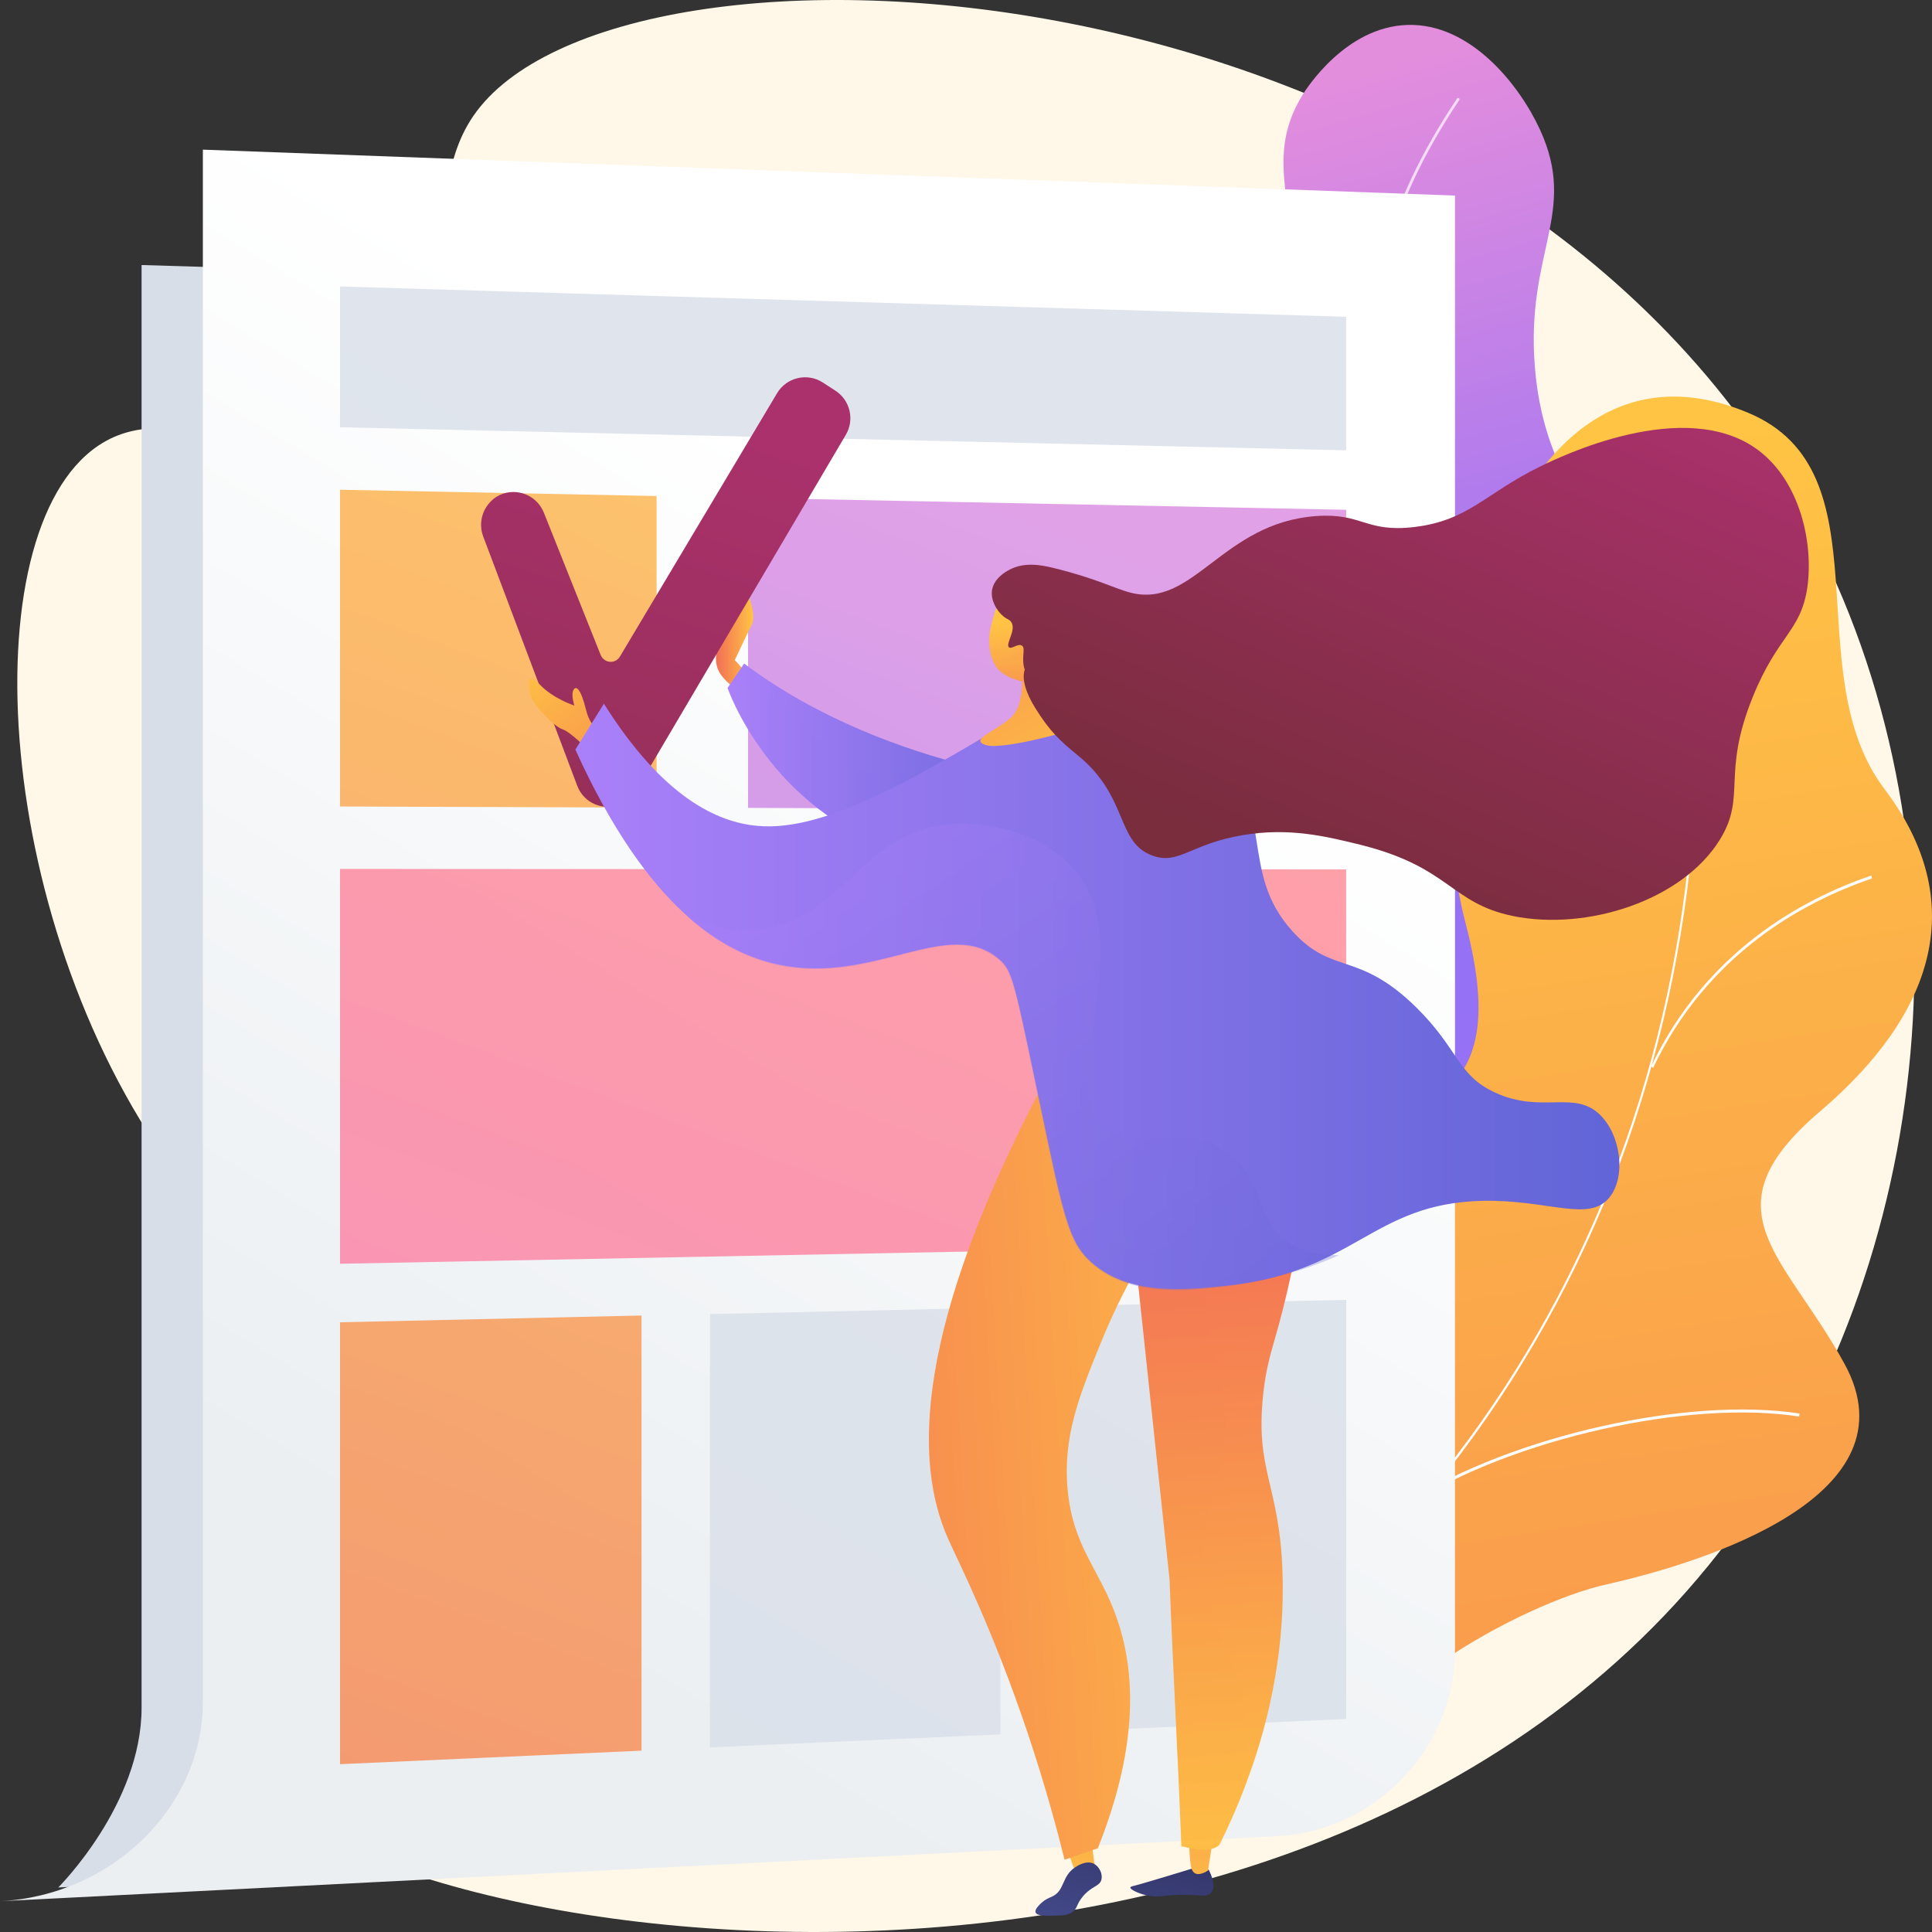 <svg width="100" height="100" viewBox="0 0 100 100" fill="none" xmlns="http://www.w3.org/2000/svg">
<rect x="0" y="0" width="100" height="100" fill="#333333" stroke="none"/>
<path d="M24.495 6.009C21.191 10.835 25.06 18.664 20.17 22.295C15.401 25.83 9.55 20.039 5.07 23.079C-1.586 27.591 -0.372 48.245 9.358 61.081C12.29 64.941 14.728 66.437 15.821 70.804C18.152 80.178 9.971 85.752 11.521 90.384C15.028 100.82 68.92 109.578 90.544 78.212C100.647 63.566 102.149 42.406 93.127 26.349C76.825 -2.677 31.895 -4.825 24.495 6.009Z" fill="#FFF7E7"/>
<path d="M55.405 63.577C52.834 60.61 53.675 54.71 55.381 51.019C57.363 46.712 59.718 47.17 61.003 43.696C63.394 37.242 56.21 33.032 58.108 26.336C59.658 20.859 65.052 21.583 66.493 15.442C67.538 11.003 65.232 8.493 67.406 4.935C67.587 4.633 69.641 1.376 72.86 1.291C76.104 1.195 78.639 4.38 79.708 6.708C81.69 11.015 78.963 13.029 79.444 18.989C80.104 27.108 85.546 28.182 84.802 34.262C84.189 39.281 80.333 39.715 79.756 45.288C79.227 50.476 82.351 51.984 81.666 55.434C80.068 63.372 60.655 69.621 55.405 63.577Z" fill="url(#paint0_linear)"/>
<path opacity="0.7" d="M58.941 68.243C58.917 68.243 58.881 68.221 58.881 68.199C58.869 68.166 58.893 68.132 58.929 68.121C62.248 67.198 65.217 65.685 67.751 63.605C70.153 61.636 72.627 59.6 73.279 56.53C73.774 54.205 72.929 52.714 71.867 50.812C70.829 48.965 69.538 46.663 69.212 42.847C69.031 40.678 68.789 37.964 70.286 35.116C71.155 33.447 72.156 32.624 73.05 31.901C73.979 31.145 74.703 30.544 74.944 29.242C75.319 27.118 74.462 25.494 73.448 23.614C72.832 22.457 72.181 21.255 71.734 19.765C70.455 15.593 71.698 10.665 75.415 5.103C75.439 5.07 75.475 5.07 75.511 5.081C75.548 5.103 75.548 5.136 75.536 5.17C71.843 10.698 70.612 15.604 71.867 19.742C72.313 21.211 72.953 22.412 73.569 23.569C74.582 25.471 75.463 27.107 75.077 29.276C74.836 30.622 74.051 31.267 73.146 32.012C72.265 32.735 71.275 33.547 70.419 35.183C68.946 38.008 69.175 40.7 69.357 42.858C69.682 46.641 70.962 48.932 72 50.767C73.074 52.692 73.931 54.205 73.424 56.563C72.76 59.678 70.262 61.725 67.848 63.705C65.302 65.796 62.321 67.32 58.978 68.254C58.953 68.243 58.941 68.243 58.941 68.243Z" fill="white"/>
<path opacity="0.7" d="M69.772 33.996C69.748 33.996 69.724 33.984 69.712 33.972C65.82 28.29 64.499 23.585 64.066 20.629C63.598 17.42 64.066 15.526 64.066 15.514C64.078 15.478 64.114 15.454 64.15 15.466C64.186 15.478 64.21 15.514 64.198 15.55C64.198 15.575 63.742 17.445 64.198 20.629C64.631 23.573 65.952 28.254 69.82 33.912C69.844 33.948 69.832 33.984 69.808 34.008C69.796 33.984 69.784 33.996 69.772 33.996Z" fill="white"/>
<path opacity="0.7" d="M69.82 44.154C69.796 44.154 69.772 44.142 69.76 44.118C69.748 44.082 69.76 44.046 69.796 44.034C77.233 40.463 80.224 35.191 81.437 31.403C82.747 27.289 82.29 23.984 82.29 23.947C82.29 23.911 82.314 23.875 82.35 23.875C82.386 23.875 82.422 23.899 82.422 23.935C82.422 23.971 82.891 27.301 81.569 31.451C80.356 35.275 77.341 40.584 69.856 44.167C69.832 44.154 69.82 44.154 69.82 44.154Z" fill="white"/>
<path opacity="0.7" d="M70.482 61.093C70.47 61.093 70.458 61.093 70.446 61.08C63.634 57.123 60.763 52.262 59.55 48.872C58.24 45.204 58.54 42.417 58.54 42.393C58.54 42.357 58.577 42.333 58.612 42.333C58.649 42.333 58.673 42.369 58.673 42.405C58.673 42.429 58.372 45.18 59.67 48.823C60.871 52.189 63.73 57.027 70.506 60.96C70.542 60.984 70.554 61.02 70.53 61.056C70.53 61.08 70.506 61.093 70.482 61.093Z" fill="white"/>
<path d="M69.352 93.4C68.572 93.448 66.842 92.857 66.457 92.52C63.874 90.264 58.757 86.355 58.288 82.748C58.204 82.132 60.811 81.047 61.087 80.407C62.577 79.309 63.166 79.02 64.079 77.283C66.757 72.132 57.099 65.303 65.917 60.55C72.368 57.076 78.627 58.33 75.852 47.762C73.076 37.194 77.81 16.07 90.484 21.366C97.764 24.407 92.934 34.769 97.547 40.85C101.92 46.628 100.226 52.395 94.208 57.522C88.189 62.649 92.358 64.905 95.469 70.587C99.217 77.415 88.297 80.854 83.132 82.012C78.951 82.941 68.968 88.128 69.352 93.4Z" fill="url(#paint1_linear)"/>
<path d="M62.53 87.998L62.436 87.874C82.451 73.551 91.41 49.424 86.4 23.336L86.565 23.314C88.946 35.676 88.133 48.072 84.231 59.16C80.105 70.801 72.609 80.786 62.53 87.998Z" fill="#FCFDFE"/>
<path d="M93.125 73.321C87.394 72.43 78.354 74.451 72.982 77.844L72.922 77.7C78.314 74.307 87.384 72.274 93.144 73.164L93.125 73.321Z" fill="#FCFDFE"/>
<path d="M66.493 84.871L66.361 84.775C68.655 81.734 69.316 77.645 68.355 72.626C67.646 68.947 66.085 64.857 63.73 60.49L63.874 60.405C66.241 64.797 67.802 68.898 68.511 72.59C69.496 77.657 68.812 81.783 66.493 84.871Z" fill="#FCFDFE"/>
<path d="M85.561 55.28L85.468 55.185C88.294 49.279 93.22 46.56 96.865 45.315L96.89 45.47C93.271 46.704 88.361 49.411 85.561 55.28Z" fill="#FCFDFE"/>
<path d="M3.015 97.695C3.015 97.695 7.328 93.412 7.328 88.394V13.718L68.187 15.552V85.836C68.187 90.553 64.319 94.582 59.514 94.824L5.514 97.562L3.015 97.695Z" fill="#D8DEE8"/>
<path d="M0 98.407C5.826 98.105 10.5 93.497 10.5 88.092V7.746L75.311 10.123V85.414C75.311 90.469 71.215 94.775 66.109 95.041L0 98.407Z" fill="url(#paint2_linear)"/>
<g opacity="0.8">
<path d="M69.677 23.309L17.6 22.115V14.828L69.677 16.396V23.309Z" fill="#D8DEE8"/>
<path d="M69.677 64.399L17.6 65.412V44.976L69.677 45V64.399Z" fill="url(#paint3_linear)"/>
<path d="M33.986 41.804L17.6 41.743V25.349L33.986 25.674V41.804Z" fill="url(#paint4_linear)"/>
<path d="M69.677 41.936L38.719 41.816V25.77L69.677 26.386V41.936Z" fill="url(#paint5_linear)"/>
<path d="M33.205 90.614L17.6 91.314V68.441L33.205 68.091V90.614Z" fill="url(#paint6_linear)"/>
<path d="M51.777 89.77L36.748 90.445V68.019L51.777 67.681V89.77Z" fill="#D8DEE8"/>
<path d="M69.677 88.973L55.201 89.625V67.596L69.677 67.282V88.973Z" fill="#D8DEE8"/>
</g>
<path d="M38.478 35.904C38.478 35.904 37.697 35.506 37.277 34.866C36.856 34.227 37.073 33.274 37.661 32.574C38.238 31.887 38.514 30.222 38.514 30.222C38.514 30.222 39.211 31.73 38.911 32.333C38.611 32.936 38.034 34.167 38.034 34.167L38.995 35.216L38.478 35.904Z" fill="url(#paint7_linear)"/>
<path d="M38.515 34.347L37.662 35.601C37.662 35.601 39.8 41.935 46.672 44.118C53.543 46.302 56.15 40.68 56.15 40.68C56.15 40.68 46.179 40.089 38.515 34.347Z" fill="url(#paint8_linear)"/>
<path opacity="0.3" d="M39.199 35.831C38.574 35.65 38.021 35.602 37.649 35.602C37.649 35.602 39.787 41.935 46.659 44.119C53.531 46.302 56.137 40.681 56.137 40.681C54.78 40.234 52.726 39.715 50.191 39.667C46.563 39.595 45.65 40.548 43.944 39.643C42.01 38.605 41.721 36.579 39.199 35.831Z" fill="url(#paint9_linear)"/>
<path d="M25.012 27.771L29.877 40.668C30.382 41.995 32.196 42.152 32.916 40.933L43.776 22.512C44.245 21.727 44.005 20.714 43.236 20.219L42.587 19.797C41.782 19.278 40.713 19.532 40.221 20.352L32.087 33.984C31.847 34.382 31.271 34.334 31.09 33.9L28.147 26.529C27.751 25.552 26.573 25.166 25.684 25.721C25.012 26.167 24.723 27.011 25.012 27.771Z" fill="url(#paint10_linear)"/>
<path d="M31.282 37.785C31.282 37.785 30.633 37.966 30.321 36.7C30.081 35.71 29.828 35.445 29.684 35.71C29.54 35.964 29.732 36.519 29.732 36.519C29.732 36.519 28.651 36.181 27.942 35.433C27.233 34.685 27.341 35.517 27.462 36C27.582 36.47 28.699 37.629 29.119 37.749C29.528 37.882 30.453 38.823 30.453 38.823L31.282 37.785Z" fill="url(#paint11_linear)"/>
<path d="M62.565 96.778C62.913 97.478 62.817 97.779 62.721 97.924C62.469 98.31 61.868 97.948 60.283 98.129C60.102 98.153 59.742 98.201 59.309 98.093C58.937 98.008 58.493 97.803 58.505 97.695C58.517 97.659 58.577 97.646 58.601 97.634C59.033 97.538 61.784 96.693 61.784 96.693L62.565 96.778Z" fill="url(#paint12_linear)"/>
<path d="M62.769 95.234L62.529 96.814C62.529 96.814 61.856 97.297 61.676 96.718C61.544 96.296 61.556 95.174 61.556 95.174L62.769 95.234Z" fill="url(#paint13_linear)"/>
<path d="M55.093 95.343L55.754 97.152L56.715 96.995L56.498 95.318L55.093 95.343Z" fill="url(#paint14_linear)"/>
<path d="M56.053 98.154C56.522 97.599 56.931 97.647 57.014 97.273C57.075 96.972 56.894 96.61 56.618 96.465C56.234 96.272 55.765 96.573 55.657 96.646C54.936 97.116 55.129 97.852 54.456 98.166C54.324 98.226 54.107 98.299 53.879 98.516C53.783 98.612 53.543 98.829 53.603 98.986C53.663 99.167 54.095 99.155 54.504 99.155C54.996 99.143 55.237 99.143 55.465 98.998C55.789 98.793 55.693 98.576 56.053 98.154Z" fill="url(#paint15_linear)"/>
<path d="M67.911 57.559C67.731 61.226 67.214 64.351 66.614 66.896C65.977 69.635 65.629 70.105 65.4 72.011C64.92 76.149 66.241 76.764 66.385 81.457C66.541 86.633 65.088 90.722 64.511 92.279C64.007 93.642 63.49 94.74 63.106 95.5C62.625 95.898 61.904 95.729 61.148 95.56C60.967 90.867 60.715 86.44 60.535 81.735C59.778 74.653 59.033 67.584 58.276 60.502C61.496 59.525 64.704 58.548 67.911 57.559Z" fill="url(#paint16_linear)"/>
<path opacity="0.3" d="M61.16 95.56C60.98 90.867 60.727 86.44 60.547 81.735C59.79 74.653 59.045 67.584 58.289 60.502C61.496 59.525 64.716 58.548 67.923 57.559C67.911 57.8 67.899 58.029 67.875 58.27C63.322 62.071 62.373 65.147 62.373 67.258C62.373 69.816 63.743 71.118 63.382 74.81C63.13 77.452 62.325 77.91 62.277 80.299C62.217 83.376 63.49 85.137 64.091 86.934C64.68 88.671 64.848 91.109 63.574 94.547C63.406 94.897 63.25 95.222 63.118 95.488C62.637 95.898 61.917 95.729 61.16 95.56Z" fill="url(#paint17_linear)"/>
<path d="M62.469 60.296C59.574 63.855 57.928 67.172 56.979 69.501C55.837 72.299 55.008 74.398 55.261 77.113C55.549 80.105 56.895 81.178 57.796 83.724C58.66 86.197 59.093 89.997 56.822 95.667C56.246 95.86 55.681 96.065 55.105 96.258C54.72 94.726 54.108 92.434 53.194 89.708C51.38 84.303 49.566 80.756 49.074 79.646C47.344 75.762 47.176 68.813 54.36 55.422C57.063 57.063 59.766 58.679 62.469 60.296Z" fill="url(#paint18_linear)"/>
<path d="M29.781 38.799C30.273 38.003 30.766 37.219 31.258 36.423C34.334 41.309 37.145 42.551 39.175 42.744C42.887 43.106 47.945 39.957 54.216 36.169C55.093 35.639 56.823 34.565 58.829 34.939C59.309 35.023 60.871 35.397 62.697 37.725C66.133 42.093 64.055 45.097 66.926 48.233C68.992 50.489 70.314 49.198 73.317 52.154C75.527 54.338 75.419 55.653 77.401 56.557C79.816 57.667 81.486 56.389 82.831 57.715C83.913 58.789 84.165 60.925 83.3 61.986C82.231 63.289 80.14 62.083 76.729 62.155C70.974 62.288 70.133 65.883 63.394 66.558C61.147 66.788 58.372 67.029 56.474 65.316C55.525 64.459 55.165 63.47 54.276 59.248C52.51 50.887 52.486 50.308 51.717 49.645C49.086 47.401 45.278 50.96 40.352 49.934C37.457 49.355 33.517 47.051 29.781 38.799Z" fill="url(#paint19_linear)"/>
<path opacity="0.3" d="M66.397 64.073C65.004 62.866 65.4 61.021 63.526 59.657C61.136 57.908 58.961 59.778 57.291 58.451C54.42 56.183 59.021 49.331 55.73 45.181C54.156 43.19 51.309 42.49 49.254 42.647C44.677 42.985 43.548 47.593 39.343 48.112C38.346 48.233 37.097 48.136 35.595 47.461C37.325 49.005 38.947 49.681 40.328 49.97C45.254 50.995 49.062 47.437 51.693 49.681C52.474 50.344 52.486 50.923 54.252 59.283C55.141 63.506 55.501 64.495 56.45 65.352C58.468 67.161 61.448 66.823 63.37 66.594C63.934 66.534 66.662 66.172 69.305 64.966C67.923 64.978 67.01 64.604 66.397 64.073Z" fill="url(#paint20_linear)"/>
<path d="M53.639 31.85C53.639 31.85 54.264 33.406 55.177 34.431C55.994 35.348 58.565 35.191 59.129 35.264C59.682 35.336 58.577 36.518 57.255 37.146C55.934 37.773 51.933 38.835 51.044 38.569C50.155 38.304 51.441 37.894 52.282 37.182C53.135 36.482 53.014 34.371 52.546 33.563C52.077 32.742 53.639 31.85 53.639 31.85Z" fill="url(#paint21_linear)"/>
<path d="M51.525 34.456C51.009 33.575 51.249 32.574 51.309 32.356C51.537 31.452 51.621 31.319 51.789 31.126L52.03 30.873C52.03 30.873 52.042 30.861 52.066 30.849C52.234 30.74 52.847 30.559 52.979 30.547C53.399 30.535 54.252 32.067 54.733 34.431C54.817 34.6 54.889 34.769 54.973 34.938C55.802 34.504 56.078 34.492 56.174 34.6C56.367 34.818 56.282 36.519 55.562 37.11C54.649 37.846 53.171 35.566 53.159 35.336C52.955 35.288 51.898 35.095 51.525 34.456Z" fill="url(#paint22_linear)"/>
<path d="M52.438 33.261C52.546 32.971 52.918 33.116 53.002 33.43C53.087 33.744 52.87 34.154 52.558 34.166C52.246 34.19 52.282 33.647 52.438 33.261Z" fill="url(#paint23_linear)"/>
<path d="M91.001 23.297C87.229 20.486 80.705 23.658 79.708 24.153C76.885 25.528 76.032 26.94 73.209 27.278C70.674 27.579 70.53 26.542 68.127 26.711C63.262 27.061 61.784 31.5 58.529 30.68C57.712 30.475 56.739 29.932 54.492 29.389C53.928 29.256 53.039 29.063 52.234 29.497C52.054 29.594 51.441 29.932 51.345 30.559C51.273 31.066 51.585 31.621 51.946 31.91C52.162 32.079 52.246 32.055 52.342 32.2C52.618 32.61 52.03 33.334 52.222 33.503C52.354 33.623 52.69 33.285 52.895 33.418C53.111 33.563 52.835 34.045 53.039 34.661C52.883 35.131 53.087 35.843 53.579 36.639C54.324 37.834 54.841 38.328 55.79 39.1C58.433 41.248 57.748 43.6 59.658 44.288C61.016 44.782 61.628 43.672 64.331 43.226C66.746 42.816 68.668 43.299 70.398 43.721C75.059 44.879 75.059 46.737 78.303 47.412C82.135 48.197 87.084 46.616 89.031 43.443C90.412 41.187 89.091 40.102 90.724 36.072C92.022 32.863 93.211 32.694 93.548 30.402C93.872 28.086 93.163 24.913 91.001 23.297Z" fill="url(#paint24_linear)"/>
<defs>
<linearGradient id="paint0_linear" x1="59.333" y1="6.891" x2="69.055" y2="40.942" gradientUnits="userSpaceOnUse">
<stop offset="0.004" stop-color="#E38DDD"/>
<stop offset="1" stop-color="#9571F6"/>
</linearGradient>
<linearGradient id="paint1_linear" x1="72.887" y1="24.632" x2="93.412" y2="155.298" gradientUnits="userSpaceOnUse">
<stop stop-color="#FFC444"/>
<stop offset="0.996" stop-color="#F36F56"/>
</linearGradient>
<linearGradient id="paint2_linear" x1="-7.382" y1="131.446" x2="53.501" y2="31.116" gradientUnits="userSpaceOnUse">
<stop offset="0.494" stop-color="#EBEFF2"/>
<stop offset="1" stop-color="white"/>
</linearGradient>
<linearGradient id="paint3_linear" x1="60.557" y1="8.854" x2="16.827" y2="126.327" gradientUnits="userSpaceOnUse">
<stop stop-color="#FF9085"/>
<stop offset="1" stop-color="#FB6FBB"/>
</linearGradient>
<linearGradient id="paint4_linear" x1="37.914" y1="0.738" x2="-5.58" y2="117.579" gradientUnits="userSpaceOnUse">
<stop stop-color="#FFC444"/>
<stop offset="0.996" stop-color="#F36F56"/>
</linearGradient>
<linearGradient id="paint5_linear" x1="62.562" y1="11.197" x2="20.677" y2="123.715" gradientUnits="userSpaceOnUse">
<stop offset="0.004" stop-color="#E38DDD"/>
<stop offset="1" stop-color="#9571F6"/>
</linearGradient>
<linearGradient id="paint6_linear" x1="53.2" y1="4.214" x2="8.65" y2="123.891" gradientUnits="userSpaceOnUse">
<stop stop-color="#FFC444"/>
<stop offset="0.996" stop-color="#F36F56"/>
</linearGradient>
<linearGradient id="paint7_linear" x1="37.064" y1="33.064" x2="38.979" y2="33.064" gradientUnits="userSpaceOnUse">
<stop offset="0.004" stop-color="#F36F56"/>
<stop offset="1" stop-color="#FFC444"/>
</linearGradient>
<linearGradient id="paint8_linear" x1="37.661" y1="39.483" x2="56.15" y2="39.483" gradientUnits="userSpaceOnUse">
<stop stop-color="#AA80F9"/>
<stop offset="0.996" stop-color="#6165D7"/>
</linearGradient>
<linearGradient id="paint9_linear" x1="37.66" y1="40.112" x2="56.149" y2="40.112" gradientUnits="userSpaceOnUse">
<stop stop-color="#AA80F9"/>
<stop offset="0.996" stop-color="#6165D7"/>
</linearGradient>
<linearGradient id="paint10_linear" x1="35.746" y1="20.461" x2="18.908" y2="71.486" gradientUnits="userSpaceOnUse">
<stop stop-color="#AB316D"/>
<stop offset="1" stop-color="#792D3D"/>
</linearGradient>
<linearGradient id="paint11_linear" x1="35.717" y1="44.064" x2="26.959" y2="33.995" gradientUnits="userSpaceOnUse">
<stop offset="0.004" stop-color="#F36F56"/>
<stop offset="1" stop-color="#FFC444"/>
</linearGradient>
<linearGradient id="paint12_linear" x1="59.363" y1="102.217" x2="62.596" y2="91.052" gradientUnits="userSpaceOnUse">
<stop stop-color="#444B8C"/>
<stop offset="0.996" stop-color="#26264F"/>
</linearGradient>
<linearGradient id="paint13_linear" x1="62.23" y1="100.011" x2="61.982" y2="82.136" gradientUnits="userSpaceOnUse">
<stop stop-color="#FFC444"/>
<stop offset="0.996" stop-color="#F36F56"/>
</linearGradient>
<linearGradient id="paint14_linear" x1="55.95" y1="99.43" x2="55.702" y2="81.555" gradientUnits="userSpaceOnUse">
<stop stop-color="#FFC444"/>
<stop offset="0.996" stop-color="#F36F56"/>
</linearGradient>
<linearGradient id="paint15_linear" x1="54.721" y1="100.124" x2="57.954" y2="88.958" gradientUnits="userSpaceOnUse">
<stop stop-color="#444B8C"/>
<stop offset="0.996" stop-color="#26264F"/>
</linearGradient>
<linearGradient id="paint16_linear" x1="63.238" y1="61.42" x2="65.398" y2="98.331" gradientUnits="userSpaceOnUse">
<stop offset="0.004" stop-color="#F36F56"/>
<stop offset="1" stop-color="#FFC444"/>
</linearGradient>
<linearGradient id="paint17_linear" x1="63.238" y1="61.42" x2="65.398" y2="98.331" gradientUnits="userSpaceOnUse">
<stop offset="0.004" stop-color="#F36F56"/>
<stop offset="1" stop-color="#FFC444"/>
</linearGradient>
<linearGradient id="paint18_linear" x1="33.844" y1="77.1" x2="69.852" y2="74.975" gradientUnits="userSpaceOnUse">
<stop offset="0.004" stop-color="#F36F56"/>
<stop offset="1" stop-color="#FFC444"/>
</linearGradient>
<linearGradient id="paint19_linear" x1="29.779" y1="50.801" x2="83.822" y2="50.801" gradientUnits="userSpaceOnUse">
<stop stop-color="#AA80F9"/>
<stop offset="0.996" stop-color="#6165D7"/>
</linearGradient>
<linearGradient id="paint20_linear" x1="44.288" y1="44.008" x2="63.616" y2="72.592" gradientUnits="userSpaceOnUse">
<stop stop-color="#AA80F9"/>
<stop offset="0.996" stop-color="#6165D7"/>
</linearGradient>
<linearGradient id="paint21_linear" x1="47.574" y1="24.486" x2="57.329" y2="40.578" gradientUnits="userSpaceOnUse">
<stop offset="0.004" stop-color="#F36F56"/>
<stop offset="1" stop-color="#FFC444"/>
</linearGradient>
<linearGradient id="paint22_linear" x1="53.506" y1="32.056" x2="54.169" y2="38.53" gradientUnits="userSpaceOnUse">
<stop stop-color="#FFC444"/>
<stop offset="0.996" stop-color="#F36F56"/>
</linearGradient>
<linearGradient id="paint23_linear" x1="52.119" y1="32.147" x2="54.147" y2="37.855" gradientUnits="userSpaceOnUse">
<stop stop-color="#FFC444"/>
<stop offset="0.996" stop-color="#F36F56"/>
</linearGradient>
<linearGradient id="paint24_linear" x1="79.114" y1="15.958" x2="66.705" y2="44.977" gradientUnits="userSpaceOnUse">
<stop stop-color="#AB316D"/>
<stop offset="1" stop-color="#792D3D"/>
</linearGradient>
</defs>
</svg>

